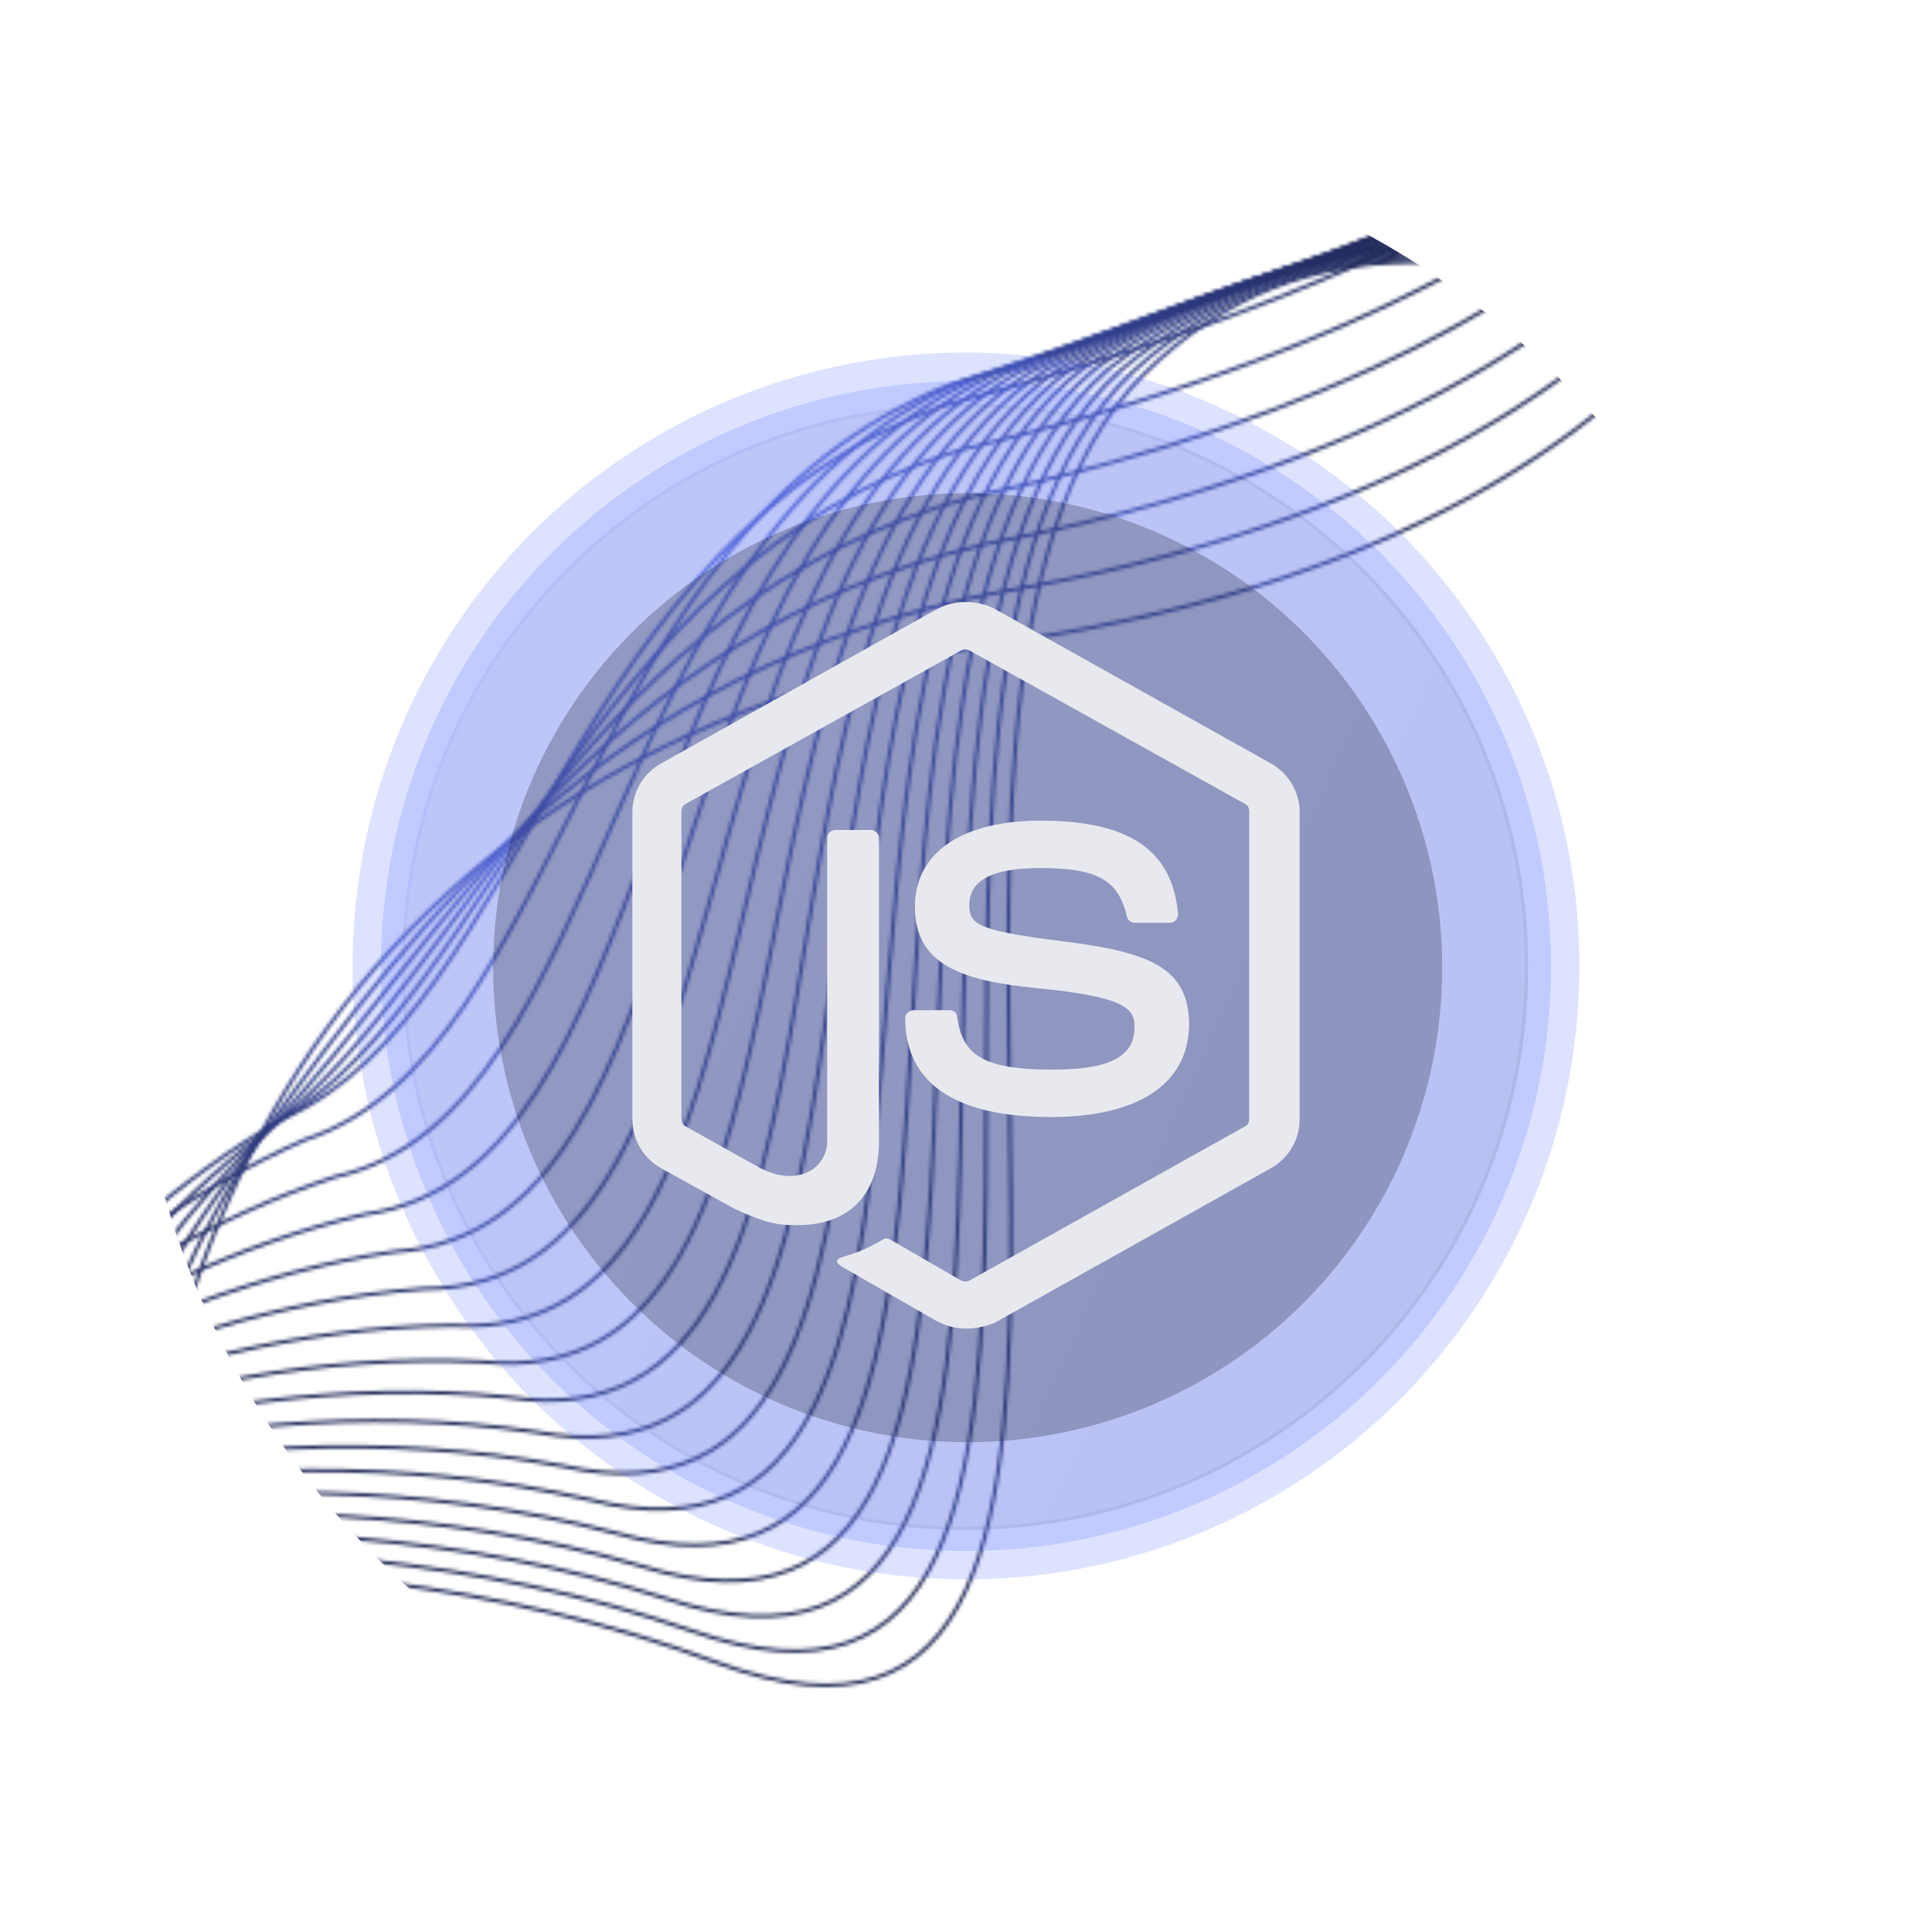 <svg width="568" height="568" viewBox="0 0 568 568" fill="none" xmlns="http://www.w3.org/2000/svg">
<g clip-path="url(#clip0_1095_9971)">
<mask id="mask0_1095_9971" style="mask-type:alpha" maskUnits="userSpaceOnUse" x="-118" y="-75" width="823" height="599">
<path d="M41.697 523.278C29.102 426.488 62.794 224.011 298.322 188.42C533.849 152.829 560.596 -1.445 544.529 -74.134" stroke="#576FFF"/>
<path d="M-117.603 483.931C-61.464 465.722 82.72 441.17 210.343 488.632C369.872 547.959 240.384 204.414 336.63 109.688C432.877 14.963 559.871 161.201 703.846 113.775" stroke="#303D8C"/>
<path d="M26.254 511.13C23.556 464.476 36.838 392.556 78.393 331.998C121.787 272.123 177.747 196.232 294.27 174.002C521.769 135.002 554.295 -1.948 547.453 -73.18" stroke="#556CF8"/>
<path d="M11.08 499.194C11.918 454.249 33.069 385.177 79.798 331.112C130.173 278.402 174.985 186.422 290.29 159.835C509.899 117.485 548.103 -2.442 550.328 -72.243" stroke="#5369F2"/>
<path d="M-3.826 487.469C0.487 444.203 29.367 377.928 81.178 330.241C138.41 284.57 172.273 176.786 286.38 145.918C498.239 100.278 542.021 -2.928 553.151 -71.324" stroke="#5067EB"/>
<path d="M-18.464 475.955C-10.74 434.34 25.73 370.811 82.531 329.387C146.497 290.628 169.607 167.324 282.539 132.252C486.787 83.382 536.047 -3.405 555.921 -70.42" stroke="#4E64E5"/>
<path d="M-32.834 464.653C-21.761 424.656 22.16 363.824 83.86 328.548C154.436 296.574 166.991 158.036 278.768 118.838C475.546 66.795 530.183 -3.873 558.641 -69.533" stroke="#4C61DF"/>
<path d="M-42.306 460.863C-27.947 422.455 23.285 364.268 89.792 335.026C166.855 309.709 169.052 156.222 279.696 112.974C469.143 57.819 529.057 2.969 565.939 -61.362" stroke="#4A5ED9"/>
<path d="M-48.678 461.759C-31.094 424.909 27.31 369.318 98.532 345.994C181.958 327.208 173.994 159.056 283.528 111.837C465.784 53.629 530.873 14.294 576.018 -48.732" stroke="#485CD3"/>
<path d="M-54.761 462.895C-34.017 427.574 31.42 374.527 107.267 357.006C196.932 344.625 179.005 162.093 287.449 110.979C462.653 49.777 532.818 25.656 586.066 -36.091" stroke="#4659CD"/>
<path d="M-60.601 464.198C-36.758 430.375 35.572 379.822 115.951 367.99C211.732 361.886 184.039 165.26 291.415 110.328C459.708 46.191 534.847 36.983 596.037 -23.51" stroke="#4457C7"/>
<path d="M-66.234 465.619C-39.356 433.264 39.728 385.155 124.548 378.897C226.322 378.943 189.06 168.507 295.39 109.834C456.91 42.822 536.924 48.226 605.896 -11.039" stroke="#4254C2"/>
<path d="M-71.681 467.121C-41.83 436.203 43.869 390.488 133.038 389.688C240.68 395.757 194.047 171.796 299.353 109.46C454.241 39.632 539.028 59.346 615.621 1.284" stroke="#4052BC"/>
<path d="M-76.959 468.677C-44.197 439.166 47.977 395.794 141.404 400.338C254.791 412.304 198.984 175.102 303.287 109.18C451.682 36.596 541.143 70.319 625.196 13.434" stroke="#3F50B7"/>
<path d="M-82.098 470.239C-46.489 442.105 52.022 401.026 149.615 410.798C268.623 428.534 203.84 178.377 307.161 108.946C449.203 33.664 543.236 81.094 634.59 25.362" stroke="#3D4DB2"/>
<path d="M-87.124 471.766C-48.729 444.979 55.978 406.142 157.645 421.028C282.151 444.407 208.589 181.579 310.951 108.716C446.779 30.797 545.284 91.633 643.777 37.027" stroke="#3B4BAD"/>
<path d="M-92.037 473.259C-50.919 447.788 59.845 411.143 165.495 431.028C295.375 459.923 213.232 184.709 314.655 108.492C444.41 27.993 547.287 101.934 652.758 48.43" stroke="#3949A8"/>
<path d="M-96.792 474.789C-53.014 450.604 63.669 416.1 173.21 440.869C308.34 475.153 217.813 187.839 318.319 108.344C442.14 25.326 549.287 112.07 661.578 59.642" stroke="#3847A3"/>
<path d="M-101.307 476.488C-54.931 453.559 67.53 421.147 180.871 450.684C321.128 490.231 222.414 191.1 322.025 108.405C440.052 22.927 551.37 122.172 670.318 70.796" stroke="#36459E"/>
<path d="M-105.618 478.292C-56.708 456.588 71.393 426.216 188.442 460.407C333.703 505.089 226.999 194.428 325.736 108.609C438.108 20.73 553.496 132.176 678.942 81.826" stroke="#354399"/>
<path d="M-109.759 480.152C-58.377 459.644 75.225 431.263 195.89 469.992C346.03 519.683 231.535 197.775 329.42 108.911C436.277 18.69 555.634 142.035 687.417 92.684" stroke="#334195"/>
<path d="M-113.75 482.039C-59.958 462.695 79.004 436.254 203.194 479.407C358.091 533.98 236 201.111 333.055 109.277C434.537 16.775 557.763 151.717 695.722 103.341" stroke="#313F90"/>
</mask>
<g mask="url(#mask0_1095_9971)">
<g filter="url(#filter0_f_1095_9971)">
<circle cx="284.5" cy="284.5" r="245.5" fill="url(#paint0_radial_1095_9971)"/>
</g>
</g>
<g opacity="0.2" filter="url(#filter1_f_1095_9971)">
<circle cx="284" cy="284" r="172" fill="#576FFF"/>
</g>
<g opacity="0.2" filter="url(#filter2_f_1095_9971)">
<circle cx="284.001" cy="284" r="180.337" fill="#576FFF"/>
</g>
<g opacity="0.5">
<path d="M118.145 284.236C118.145 192.799 192.269 118.674 283.707 118.674C375.144 118.674 449.269 192.799 449.269 284.236C449.269 375.674 375.144 449.798 283.707 449.798C192.269 449.798 118.145 375.674 118.145 284.236Z" fill="url(#paint1_linear_1095_9971)" fill-opacity="0.13"/>
<path d="M118.645 284.236C118.645 193.075 192.545 119.174 283.707 119.174C374.868 119.174 448.769 193.075 448.769 284.236C448.769 375.398 374.868 449.298 283.707 449.298C192.545 449.298 118.645 375.398 118.645 284.236Z" stroke="url(#paint2_linear_1095_9971)" stroke-opacity="0.16" stroke-linejoin="round"/>
</g>
<g filter="url(#filter3_b_1095_9971)">
<circle cx="284.5" cy="284.5" r="139.5" fill="#0C1023" fill-opacity="0.25"/>
</g>
<path d="M283.999 390.603C280.953 390.603 278.11 389.818 275.471 388.444L248.462 372.942C244.401 370.783 246.431 369.999 247.65 369.605C253.133 367.84 254.148 367.447 259.834 364.307C260.443 363.915 261.255 364.111 261.865 364.503L282.578 376.474C283.39 376.866 284.405 376.866 285.015 376.474L366.04 331.143C366.852 330.751 367.259 329.966 367.259 328.985V238.52C367.259 237.539 366.852 236.754 366.04 236.361L285.015 191.227C284.203 190.835 283.187 190.835 282.578 191.227L201.552 236.361C200.74 236.754 200.334 237.735 200.334 238.52V328.985C200.334 329.77 200.74 330.751 201.552 331.143L223.687 343.506C235.668 349.393 243.182 342.525 243.182 335.657V246.369C243.182 245.192 244.197 244.015 245.619 244.015H255.976C257.194 244.015 258.412 244.996 258.412 246.369V335.657C258.412 351.159 249.68 360.187 234.45 360.187C229.779 360.187 226.124 360.187 215.767 355.281L194.445 343.506C189.165 340.563 185.916 335.068 185.916 329.181V238.716C185.916 232.829 189.165 227.335 194.445 224.391L275.471 179.06C280.547 176.313 287.452 176.313 292.528 179.06L373.554 224.391C378.833 227.335 382.083 232.829 382.083 238.716V329.181C382.083 335.068 378.833 340.563 373.554 343.506L292.528 388.837C289.889 390.014 286.842 390.603 283.999 390.603ZM308.977 328.396C273.439 328.396 266.129 312.697 266.129 299.354C266.129 298.176 267.144 296.999 268.566 296.999H279.125C280.344 296.999 281.359 297.783 281.359 298.96C282.984 309.361 287.654 314.464 309.18 314.464C326.238 314.464 333.548 310.735 333.548 301.905C333.548 296.803 331.518 293.074 304.916 290.523C282.781 288.364 268.972 283.654 268.972 266.582C268.972 250.687 282.781 241.267 305.931 241.267C331.924 241.267 344.717 249.902 346.342 268.74C346.342 269.329 346.139 269.918 345.733 270.506C345.326 270.899 344.717 271.291 344.108 271.291H333.548C332.534 271.291 331.518 270.506 331.315 269.526C328.878 258.732 322.583 255.2 305.931 255.2C287.249 255.2 285.015 261.48 285.015 266.189C285.015 271.88 287.654 273.646 312.836 276.786C337.813 279.926 349.591 284.44 349.591 301.315C349.388 318.584 334.767 328.396 308.977 328.396Z" fill="#E8E9EE"/>
</g>
<defs>
<filter id="filter0_f_1095_9971" x="-85" y="-85" width="739" height="739" filterUnits="userSpaceOnUse" color-interpolation-filters="sRGB">
<feFlood flood-opacity="0" result="BackgroundImageFix"/>
<feBlend mode="normal" in="SourceGraphic" in2="BackgroundImageFix" result="shape"/>
<feGaussianBlur stdDeviation="62" result="effect1_foregroundBlur_1095_9971"/>
</filter>
<filter id="filter1_f_1095_9971" x="-48" y="-48" width="664" height="664" filterUnits="userSpaceOnUse" color-interpolation-filters="sRGB">
<feFlood flood-opacity="0" result="BackgroundImageFix"/>
<feBlend mode="normal" in="SourceGraphic" in2="BackgroundImageFix" result="shape"/>
<feGaussianBlur stdDeviation="80" result="effect1_foregroundBlur_1095_9971"/>
</filter>
<filter id="filter2_f_1095_9971" x="23.664" y="23.663" width="520.674" height="520.673" filterUnits="userSpaceOnUse" color-interpolation-filters="sRGB">
<feFlood flood-opacity="0" result="BackgroundImageFix"/>
<feBlend mode="normal" in="SourceGraphic" in2="BackgroundImageFix" result="shape"/>
<feGaussianBlur stdDeviation="40" result="effect1_foregroundBlur_1095_9971"/>
</filter>
<filter id="filter3_b_1095_9971" x="137" y="137" width="295" height="295" filterUnits="userSpaceOnUse" color-interpolation-filters="sRGB">
<feFlood flood-opacity="0" result="BackgroundImageFix"/>
<feGaussianBlur in="BackgroundImageFix" stdDeviation="4"/>
<feComposite in2="SourceAlpha" operator="in" result="effect1_backgroundBlur_1095_9971"/>
<feBlend mode="normal" in="SourceGraphic" in2="effect1_backgroundBlur_1095_9971" result="shape"/>
</filter>
<radialGradient id="paint0_radial_1095_9971" cx="0" cy="0" r="1" gradientUnits="userSpaceOnUse" gradientTransform="translate(149.593 138.612) rotate(43.471) scale(270.194)">
<stop stop-color="#576FFF"/>
<stop offset="1" stop-color="#1D2654"/>
</radialGradient>
<linearGradient id="paint1_linear_1095_9971" x1="118.591" y1="118.674" x2="517.348" y2="300.476" gradientUnits="userSpaceOnUse">
<stop stop-color="#979BB0"/>
<stop offset="1" stop-color="#2E313D"/>
</linearGradient>
<linearGradient id="paint2_linear_1095_9971" x1="118.591" y1="118.674" x2="517.348" y2="300.476" gradientUnits="userSpaceOnUse">
<stop stop-color="#576FFF"/>
<stop offset="1" stop-color="#2E313D"/>
</linearGradient>
<clipPath id="clip0_1095_9971">
<rect width="568" height="568" fill="white"/>
</clipPath>
</defs>
</svg>
